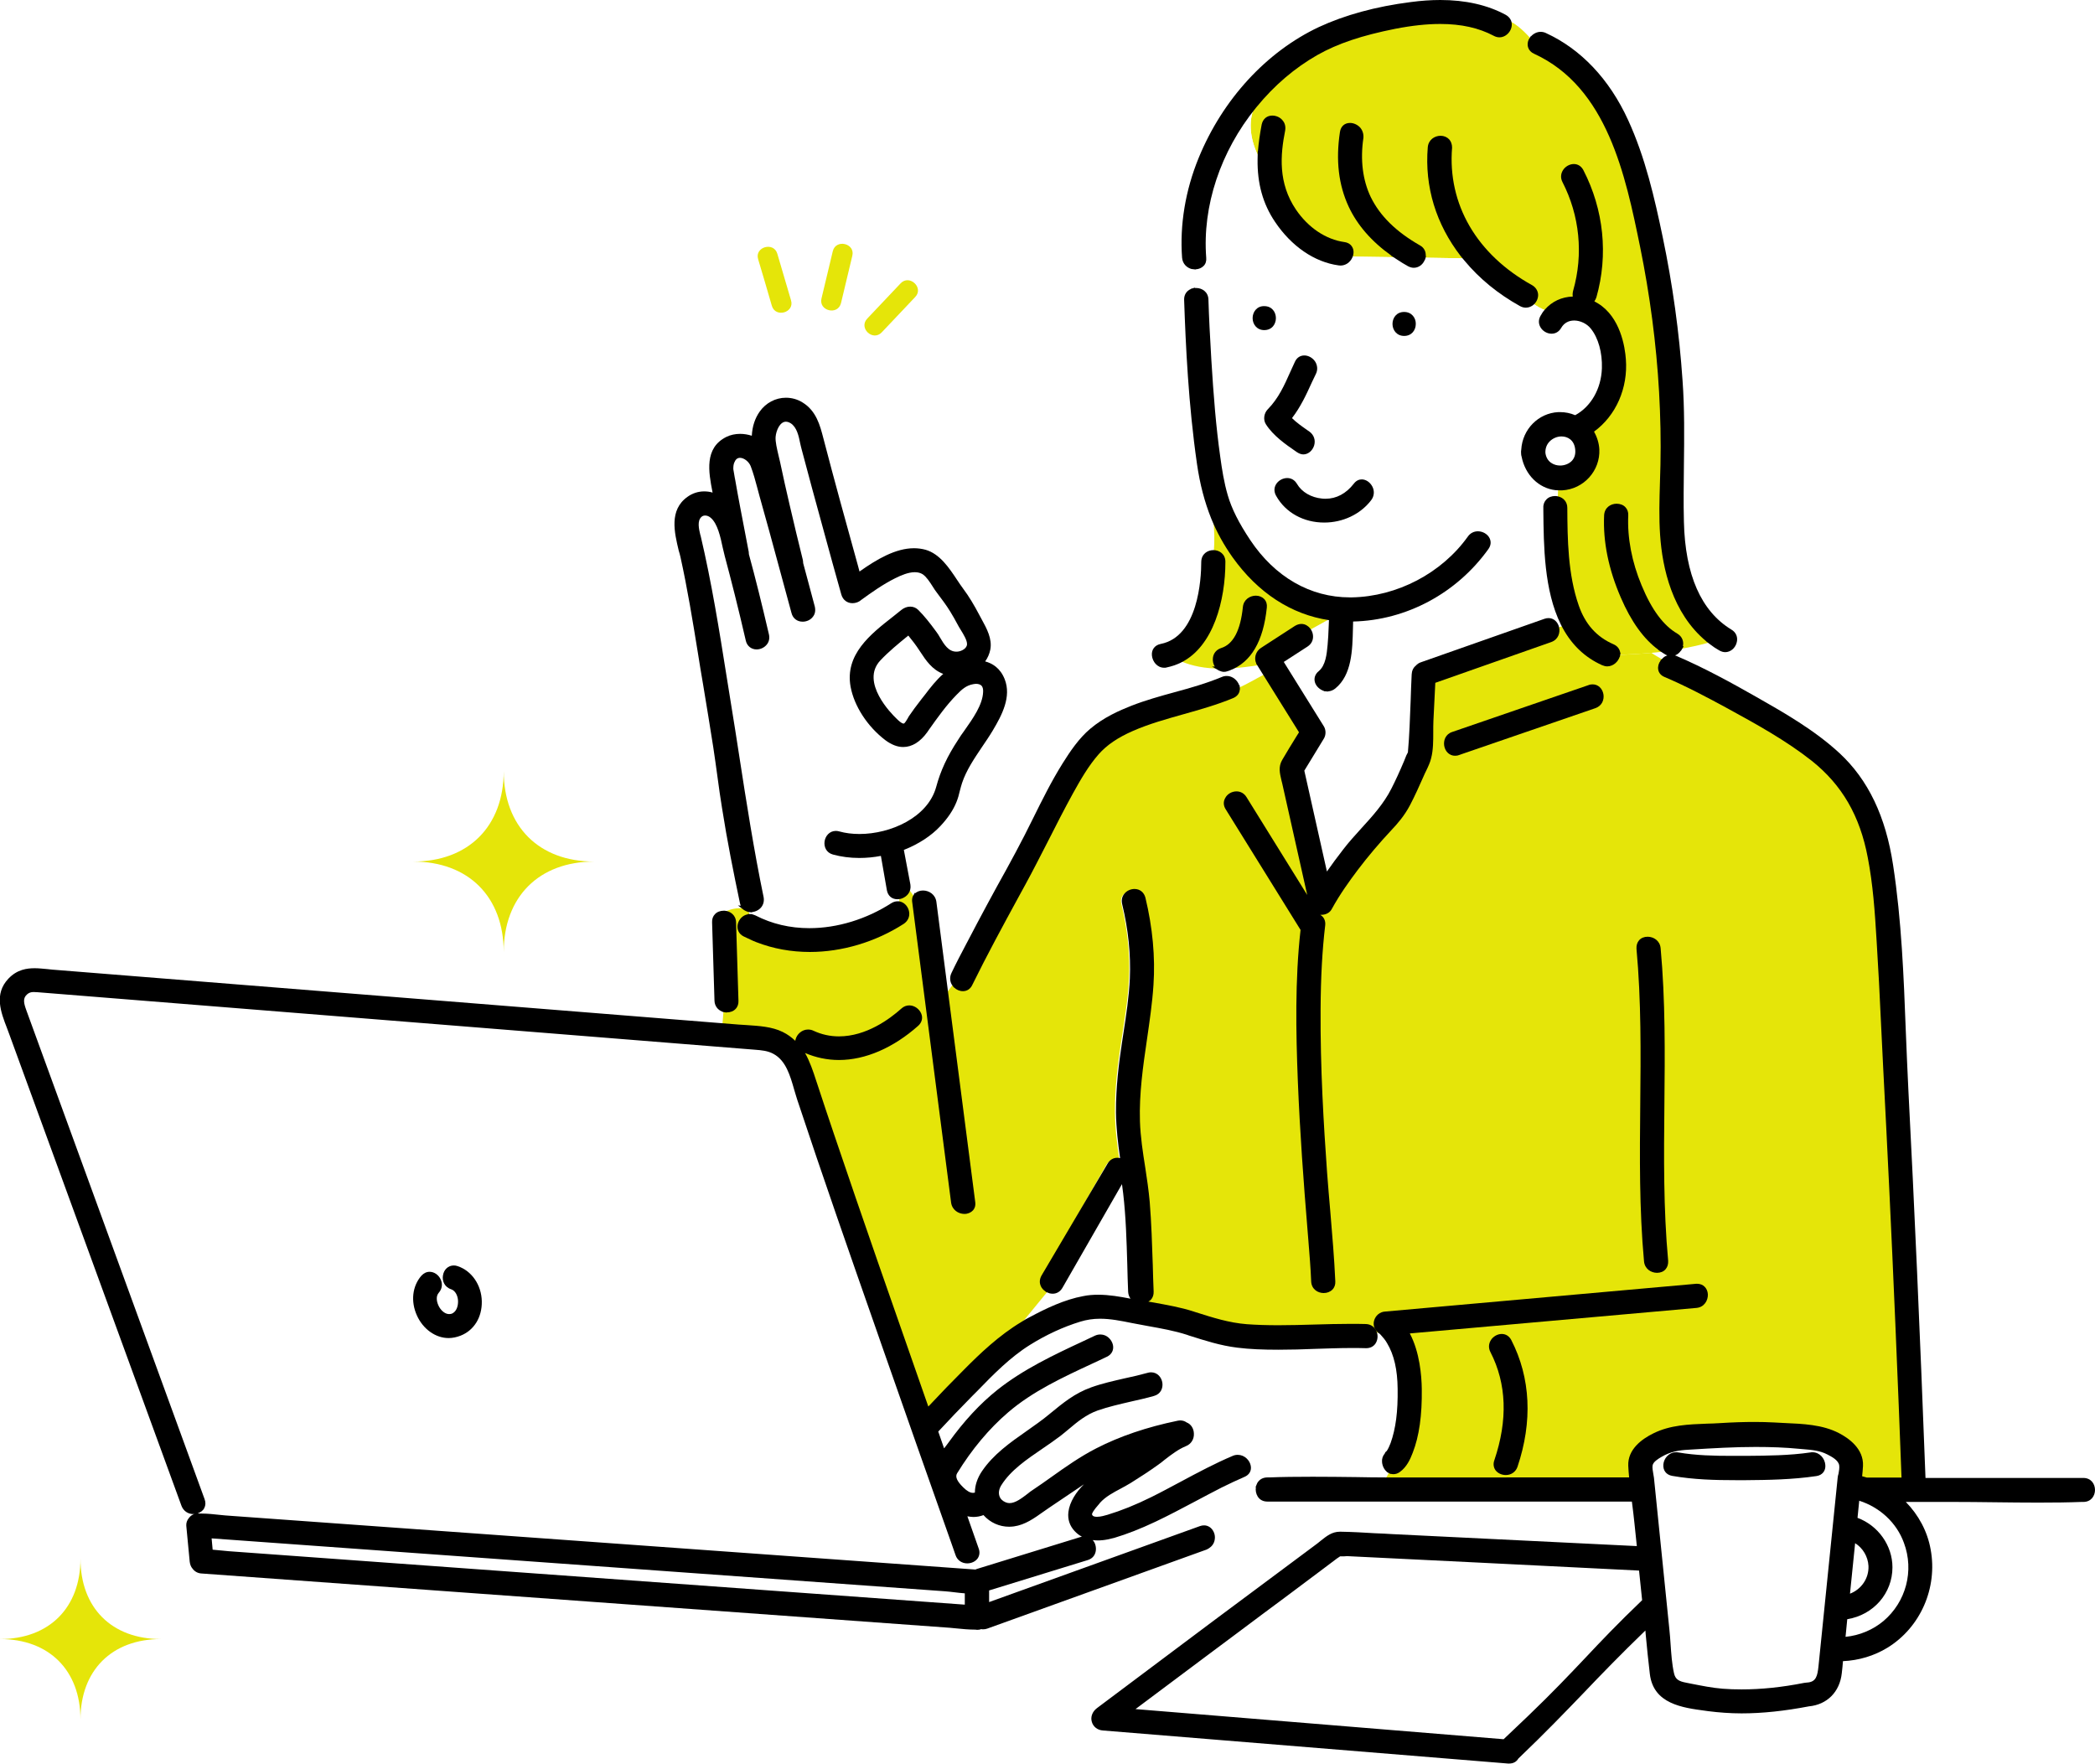 <?xml version="1.0" encoding="utf-8"?>
<!-- Generator: Adobe Illustrator 27.3.1, SVG Export Plug-In . SVG Version: 6.00 Build 0)  -->
<svg version="1.1" id="レイヤー_1" xmlns="http://www.w3.org/2000/svg" xmlns:xlink="http://www.w3.org/1999/xlink" x="0px"
	 y="0px" viewBox="0 0 1223.6 1030.1" style="enable-background:new 0 0 1223.6 1030.1;" xml:space="preserve">
<style type="text/css">
	.st0{fill:none;}
	.st1{fill:#FFFFFF;}
	.st2{fill:#FFDC3F;}
	.st3{fill:#E5E509;}
	.st4{fill:url(#SVGID_1_);}
</style>
<pattern  x="-67.8" y="-131.5" width="12.5" height="12.5" patternUnits="userSpaceOnUse" id="新規パターンスウォッチ_2" viewBox="0 -12.5 12.5 12.5" style="overflow:visible;">
	<g>
		<rect y="-12.5" class="st0" width="12.5" height="12.5"/>
		<rect x="0" y="-12.5" class="st1" width="12.5" height="12.5"/>
		<circle class="st2" cx="6.3" cy="-6.3" r="2.4"/>
	</g>
</pattern>
<g>
	<g>
		<g>
			<g>
				<path class="st1" d="M552.1,928.2c-12.6-0.9-25.1-1.8-37.7-2.7c-37.8-2.7-75.6-5.5-113.5-8.2c-43.7-3.2-87.4-6.3-131.2-9.5
					c-36.3-2.6-72.6-5.2-108.9-7.9c-12.9-0.9-25.7-1.9-38.6-2.8c0.3,3,0.6,6,0.9,9.1c4.4,0.3,8.9,0.8,13.3,1.1
					c12.4,0.9,24.7,1.8,37.1,2.7c37.6,2.7,75.3,5.5,112.9,8.2c43.7,3.2,87.5,6.3,131.2,9.5c36,2.6,72,5.2,108,7.8
					c13,0.9,26.1,1.9,39.1,2.8c0-3,0-5.9,0-8.9C560.5,929.3,556.1,928.5,552.1,928.2z"/>
				<path class="st1" d="M735.1,867.7h-22.2c-12.9,6.4-25.4,13.7-38.5,19.9c-7.8,3.6-15.8,7-24.1,9.4c-2.4,0.7-4.8,1.2-7.3,1.4
					l-5,2.9c1.7,3,1,7.5-3.2,8.8c-19.4,6-38.9,12-58.3,17.9c0,3.1,0,6.3,0,9.4c4.2-1.5,8.4-3,12.5-4.5c37.4-13.5,74.9-27,112.3-40.5
					c3.1-1.1,5.4,0.4,6.5,2.7l43.5-19c-3.7,0-7.3,0-11,0C735.3,876.1,733.6,871.1,735.1,867.7z"/>
				<path class="st1" d="M568.1,398.7c-4.4,0.7-7.2,3.3-10.3,6.5c-6.6,6.7-11.9,14.4-17.3,22c-6,8.4-14,11.1-22.8,4.5
					c-9.4-7.1-17.7-18.7-19.9-30.5c-3.7-20.5,15.3-32.4,29.3-43.7c2.4-2,5.9-2.4,8.3,0c3.8,3.8,7.1,8.1,10.3,12.4
					c3.4,4.7,6.2,12.6,13.3,12.2c3-0.2,7-2.3,6.9-5.8c-0.1-3.4-3.8-8.3-5.3-11.3c-1.5-2.8-3-5.5-4.7-8.2c-2.4-3.8-5.1-7.4-7.8-10.9
					c-2.6-3.4-5-8.9-8.6-11.3c-5.1-3.3-12.5-0.1-17.3,2.3c-7,3.5-13.5,8.1-19.9,12.7c-2.9,2.6-8.4,2.4-9.8-2.5
					c-3.4-12.2-6.7-24.3-10.1-36.5c-4.4-16.1-8.8-32.2-13.1-48.4c-1.4-5.2-2-12.8-6.9-16c-6.2-3.9-10.2,3.5-10.6,8.9
					c-0.3,3.9,1.5,10.1,2.5,15c1.7,8.3,3.6,16.5,5.5,24.7c2.5,10.8,5.1,21.7,7.8,32.5c0.2,0.6,0.2,1.2,0.2,1.8
					c2.3,8.5,4.6,17.1,6.9,25.6c2,7.3-9.3,10.4-11.3,3.1c-2.5-9.4-5-18.7-7.6-28.1c-3.7-13.6-7.4-27.2-11.2-40.7
					c-1.6-5.7-3-11.6-5.1-17.1c-1.8-4.8-9.2-8.9-11.9-2.3c-0.6,1.4-0.6,2.8-0.6,4.2c0,0.1,0,0.2,0.1,0.4c0.3,1.9,0.6,3.8,1,5.7
					c1,5.7,2.1,11.3,3.1,17c1.6,8.5,3.2,17.1,4.9,25.6c0.1,0.5,0.1,0.9,0.1,1.4c4.2,15.6,8,31.2,11.7,46.9
					c1.7,7.3-9.6,10.4-11.3,3.1c-3.9-16.5-7.9-33-12.3-49.4c-1.8-6.6-3.1-18.2-8.5-22.9c-2-1.8-4.9-2.5-7.1-0.6
					c-3.3,2.9-1.7,8.6-0.9,12.2c7.8,32.7,12.5,66,17.9,99.1c6.1,37.5,11.2,74.9,18.9,112.1c1,4.7-3.4,7.7-7,7.3
					c0.2,1.2,0.5,2.4,0.8,3.6c0.8,0,1.6,0.3,2.5,0.7c25.6,13.2,56.9,7.9,80.5-7.3c1.5-1,3-1.1,4.3-0.8c0.1-1.2,0.1-2.5,0.1-3.9
					c-2.8,0.7-5.8-0.4-6.5-4c-1.3-7-2.6-14-3.9-21c-9.8,2-19.9,1.9-28.7-0.6c-7.2-2.1-4.1-13.3,3.1-11.3
					c20.4,5.8,52.1-4.6,58.2-26.8c2.7-10,7-18.5,12.7-27.1c5.2-7.9,14.4-18.5,14.8-28.4C575.5,399.6,572.6,397.9,568.1,398.7z"/>
				<path class="st3" d="M1108.1,773.3c-2.1-49.9-4.4-99.7-7.1-149.5c-1.3-24.5-2.3-49-3.8-73.5c-1-16.5-2.1-33.2-5.3-49.5
					c-4.5-23.5-14.4-42.3-33.3-57.3c-15.1-12-32.5-21.5-49.4-30.8c-12-6.6-24.2-13-36.8-18.4c-4.2-1.8-3.6-6.3-0.9-8.8
					c-2.4-1.4-4.8-2.7-7-4.2c-6.6,0.6-13.1,1-19.7,1.2c-0.5,3.5-4.5,7-8.9,5c-10.7-4.7-17.9-12.5-22.9-22c-1.2,0.4-2.5,0.8-3.7,1.2
					c0.6,2.8-0.4,6-3.8,7.2c-22.8,8-45.6,16.1-68.5,24.1c-0.4,7.6-0.8,15.2-1.1,22.9c-0.3,6.8,0.5,14.9-1.2,21.6
					c-0.9,3.5-2.9,7.1-4.4,10.5c-2.5,5.8-5.1,11.6-8.1,17.2c-2.9,5.5-6.3,9.6-10.6,14.1c-7,7.4-13.6,15.2-19.7,23.3
					c-5.5,7.3-10.8,14.9-15.2,22.9c-1.9,3.5-7,3.6-9.5,0.9c0.8,1.2,1.5,2.5,2.3,3.7c2.1,0.6,3.7,2.4,3.3,5.3
					c-2,16.5-2.6,33.1-2.7,49.7c-0.2,31.7,1.6,63.5,3.8,95.1c1.5,21.2,3.8,42.3,4.7,63.5c0.3,7.5-11.4,7.5-11.7,0
					c-0.4-9.9-1.3-19.8-2.1-29.7c-2.3-29.2-4.5-58.3-5.7-87.6c-1.1-29.4-1.6-59.1,1.6-88.3c-0.3-0.3-0.5-0.6-0.8-1
					c-14.4-23.2-28.8-46.4-43.2-69.6c-4-6.4,6.1-12.3,10.1-5.9c13.1,21.1,26.2,42.2,39.3,63.3c-0.1-0.3-0.2-0.5-0.3-0.8
					c-1.2-5.5-2.5-11-3.7-16.6c-4.1-18.3-8.2-36.6-12.3-54.8c-1-4.6-2.6-8.5-0.1-12.9c3.2-5.7,6.8-11.2,10.2-16.7
					c-7.1-11.4-14.2-22.9-21.3-34.3c-5.4,2.8-10.6,6-16.1,8.3c0.2,1.9-0.7,3.7-3.1,4.7c-19,8-39.7,11-58.7,19.2
					c-7.7,3.3-14.8,7.6-20.4,13.9c-6.1,6.9-10.8,15.2-15.3,23.2c-9.6,17.4-18.1,35.5-27.6,53c-10.6,19.5-21.4,38.9-31.1,58.8
					c-2.2,4.6-7.5,3.4-9.7,0l-4.4,6c5.2,40.5,10.5,81,15.7,121.5c1,7.5-10.7,7.4-11.7,0c-0.9-7.3-1.9-14.5-2.8-21.8
					c-3.7-28.7-7.4-57.5-11.2-86.2l-0.6,0.8l0.6-0.8c-2.9-22.5-5.8-44.9-8.7-67.4c-0.2-1.2,0-2.2,0.5-3.1c-1.2-1.8-2.5-3.7-3.9-5.5
					c-0.2,2.9-2.4,4.9-4.9,5.5c0.1,1.3,0.1,2.7-0.1,3.9c4.1,1.2,6.4,7.8,1.6,10.9c-25.5,16.4-58.4,21.7-86.6,9.9c0,0.1,0,0.2,0,0.2
					c0-0.1,0-0.2,0-0.2c-1.9-0.8-3.8-1.7-5.7-2.6c-5.9-3-2.1-11.1,3.5-10.8c-0.3-1.2-0.5-2.4-0.8-3.6c-0.9-0.1-1.7-0.4-2.5-1
					c-4.1-0.5-8.6,0.3-12,2.5c2.8,0.2,5.5,2.1,5.6,5.6c0.5,15.3,1,30.5,1.4,45.8c0.1,4.3-3.7,6.2-7,5.5c-0.2,2.9-0.5,5.9-0.7,8.8
					c3,0.2,6,0.5,9,0.7c8.3,0.7,17.8,0.5,25.2,4.2c12.2,6,15.5,17.8,19.4,29.7c3.2,9.7,6.4,19.4,9.7,29.1
					c17.4,51.4,35.3,102.6,53.3,153.7c0.9,2.4,1.7,4.8,2.6,7.3c7.2-7.7,14.6-15.3,22.1-22.8c10.4-10.4,20.9-20.3,33.5-27.9
					l15.4-18.8c-3.1-1.1-5.5-4.6-3.3-8.4c12.5-21.8,25-43.5,37.4-65.3c1.8-3.2,5.2-3.4,7.7-2c-1.4-9.4-2.6-18.9-2.7-28.6
					c-0.1-13.6,1.5-27.1,3.5-40.5c1.9-12.5,4.1-25,4.7-37.6c0.7-14.8-1-29.4-4.5-43.9c-1.8-7.3,9.5-10.4,11.3-3.1
					c4,16.6,5.8,33.6,4.7,50.6c-1.8,26.8-8.8,52.7-7.9,79.7c0.5,15.9,4.3,31.3,5.7,47.1c1.5,17.4,1.7,34.9,2.4,52.4
					c0.1,3.7-2.5,5.5-5.4,5.6c0.1,0.3,0.1,0.6,0.2,0.8c9.9,1.9,19.7,3.2,29.5,6.3c10.4,3.3,20.4,6.6,31.4,7.5
					c23.1,1.8,46.4-0.8,69.5-0.1c2.8,0.1,4.5,1.7,5.3,3.8c1.6,0.1,3.1,0.2,4.7,0.1c-0.1-0.1-0.2-0.2-0.3-0.3
					c-0.1-0.1-0.2-0.1-0.3-0.2c-5.2-3.3-2.7-10.4,3-10.9c7.5-0.7,15-1.3,22.5-2c53-4.7,105.9-9.4,158.9-14.2c7.5-0.7,7.4,11,0,11.7
					c-7.5,0.7-15,1.3-22.5,2c-48.9,4.4-97.8,8.7-146.7,13.1c5.9,9.9,7.6,23.2,7.8,33.4c0.2,12.1-0.8,25.5-5.2,36.9
					c-1.6,4-3.5,8.1-7.1,10.7c-1.9,1.3-3.7,1.3-5.2,0.5c-0.8,1.8-1.7,3.5-2.6,5.1c2.7,0,5.4,0,8.1,0c52.2,0,104.3,0,156.5,0
					c46,0,92.1,0,138.1,0C1110.6,834,1109.4,803.6,1108.1,773.3z M535.4,598.2c-18.4,16.5-43.1,26.1-66.7,14.9
					c-6.8-3.2-0.9-13.3,5.9-10.1c18.5,8.8,38.5-0.5,52.5-13.1C532.7,584.9,541,593.2,535.4,598.2z M931.4,412.4
					c-26.6,9.1-53.1,18.3-79.7,27.4c-7.1,2.5-10.2-8.8-3.1-11.3c26.6-9.1,53.1-18.3,79.7-27.4C935.4,398.7,938.5,410,931.4,412.4z
					 M961.4,736.6c-5.6-60.7,1.2-122-4.4-182.6c-0.7-7.5,11-7.4,11.7,0c5.6,60.7-1.2,122,4.4,182.6
					C973.8,744.1,962.1,744,961.4,736.6z M885.1,856.3c-2.4,7.1-13.7,4-11.3-3.1c7.2-21.3,8.1-43.6-2.4-64.1
					c-3.4-6.7,6.7-12.6,10.1-5.9C893.5,806.4,893.4,832,885.1,856.3z"/>
				<path class="st1" d="M811,848.6c-2.2,1.6,0.2-0.7-0.3,0c1.1-1.7,1.9-3.5,2.6-5.3c3.6-10.1,4.3-21.5,4.2-32.1
					c-0.1-9.3-1.5-19-6.3-27.1c-1.2-2-2.3-3.4-3.9-5.1c-0.1-0.1-0.2-0.2-0.4-0.4c-1.6,0-3.1,0-4.7-0.1c1.3,3.5-0.5,8.1-5.3,7.9
					c-24.9-0.8-50.1,2.5-74.9-0.4c-10.1-1.2-19.5-4.3-29.2-7.4c-10.7-3.4-21.4-4.7-32.4-6.9c-10.4-2.1-20.2-4-30.5-0.8
					c-10.3,3.3-20.4,8-29.6,13.7c-12.9,8-23.5,19.4-34.1,30.2c-6.8,7-13.6,14.1-20.3,21.2c1.5,4.2,2.9,8.4,4.4,12.6
					c1.4-1.9,2.8-3.6,3.9-5.3c8.1-11.4,17.5-21.9,28.4-30.6c16.9-13.5,37.3-22.3,56.7-31.5c6.8-3.2,12.7,6.9,5.9,10.1
					c-19.8,9.4-41.2,18.2-58,32.6c-11.9,10.2-21.9,22.6-30,35.9c-1.9,3.2,0.9,6.8,3.8,9.7c2.8,2.7,5.9,4.7,8.9,2.8
					c-0.2-4.3,1.3-8.6,3.9-12.5c9.5-14.2,26.2-22.3,39-32.9c7.8-6.5,14.4-12.1,24.2-15.6c10.7-3.8,22.1-5.4,33-8.5
					c7.3-2.1,10.3,9.2,3.1,11.3c-10.9,3.1-22.3,4.7-33,8.5c-9,3.2-14.8,9.3-22.1,15c-11.3,8.8-27,16.6-34.8,29.1
					c-2.6,4.2-2.1,9.4,3.1,11.6c6,2.6,12.4-4.2,17.1-7.3c12.2-8.1,24-17.5,37-24.2c14.7-7.5,31-12.6,47.1-16c1.8-0.4,3.4,0,4.6,0.9
					c4.3,1.3,5.2,9.3-0.3,11.6c-6,2.5-11.3,7.3-16.6,11.1c-5.2,3.7-10.5,7.3-15.9,10.6c-6.1,3.7-13.3,6.5-18.1,11.8
					c-1.1,1.2-5.3,5.7-4.9,7.6c0.9,4.1,8.3,1.9,10.7,1.2c8.8-2.6,17.3-6.2,25.6-10.3c15.9-7.9,31.1-17.1,47.6-24
					c6.9-2.9,12.8,7.2,5.9,10.1c-4.5,1.9-9,4-13.4,6.2h22.2c0.8-1.9,2.5-3.3,5.2-3.3c0.3,0,0.7,0,1,0c22.5-0.9,45.2-0.2,67.8,0
					c1-1.6,1.9-3.3,2.6-5.1C808.3,857.4,806.8,851.6,811,848.6z"/>
				<path class="st3" d="M720.9,324.8c-5.2-7.3-9.2-14.7-12.4-22.4c0.8,6.8,1,13.5,0.4,20.2c2.9,0.1,5.7,1.9,5.7,5.6
					c-0.1,20-5.8,48.2-25.4,57.8c7.3,3.2,15.1,4.4,23,4.5c-3.7-2.2-4.2-9.2,1.3-10.9c9.8-3.1,12.6-16,13.5-24.9
					c0.7-7.4,12.4-7.5,11.7,0c-1.4,14.2-6.3,30.2-20.7,35.7c6-0.3,11.9-1.1,17.7-2c-0.2-0.3-0.4-0.6-0.6-0.9c-1.7-2.8-0.5-6.3,2.1-8
					c6.6-4.3,13.3-8.6,19.9-12.9c2.1-1.4,4.1-1.2,5.7-0.1c3.7-1.9,7.5-3.5,11.3-5c-3.8,1.4-7.6,3.1-11.3,5c0.7,0.4,1.3,1,1.7,1.7
					l12.6-7C753.9,358,734.7,344.2,720.9,324.8z"/>
				
					<pattern  id="SVGID_1_" xlink:href="#譁ｰ隕上ヱ繧ｿ繝ｼ繝ｳ繧ｹ繧ｦ繧ｩ繝メ_2" patternTransform="matrix(1.454 -1.411 1.454 1.411 11710.213 -5984.438)">
				</pattern>
				<path class="st4" d="M764.6,368.2c1.7,2.5,1.8,6.4-1.5,8.5c-4.9,3.2-9.9,6.4-14.8,9.6c0.4-0.1,0.9-0.1,1.3-0.2
					c-0.4,0.1-0.9,0.1-1.3,0.2c0,0,0,0,0,0c7.1,11.4,14.2,22.9,21.3,34.3c1.8-6,3.8-12,5.2-18c-4.6-0.4-8.3-6-3.9-9.7
					c4.5-3.7,5.2-10.7,5.7-16.2c0.5-5.2,0.6-10.4,0.9-15.6c-0.1,0-0.1,0-0.2,0L764.6,368.2z"/>
				<path class="st3" d="M873,19.8c-17.6-9.4-39.2-7.9-58.2-4.2c-15.9,3.1-31.9,7.4-46,15.5c-13.7,7.8-25.7,18.3-35.7,30.5
					c-4.8,9.9-2.5,21.5,2.6,31.2c0.1-6.5,1-13.2,2.3-19.9c1.5-7.4,12.7-4.2,11.3,3.1c-3.3,16.8-3.4,32.4,6.5,47
					c6.8,10,17,17.9,29.2,19.5c4.2,0.6,5,4.4,3.6,7.4l27.6,0.4c-11.5-7.6-21.6-17.5-27.5-30.3c-6.3-13.6-7.2-28.2-5-42.9
					c1.1-7.4,12.4-4.3,11.3,3.1c-1.8,11.9-0.9,24.3,4.4,35.2c6.2,12.7,17.1,21.8,29.2,28.7c2.7,1.5,3.3,4.1,2.6,6.4l24.5,0.4
					c-14.6-17.8-22.7-40.2-20.7-64.9c0.6-7.5,12.3-7.5,11.7,0c-2.9,35.6,17,64.7,47.4,81.5c4,2.2,3.4,6.8,0.8,9.3
					c2.5,2,5.3,3.6,8.3,4.6c4.4-5.1,10.7-7.4,17.1-7.2c-0.7-1.1-0.9-2.6-0.4-4.2c6.1-21.5,3.9-44.4-6.3-64.3
					c-3.4-6.7,6.7-12.6,10.1-5.9c11.7,22.7,14.4,48.7,7.5,73.3c-0.4,1.4-1.2,2.4-2.1,3.1c1.2,0.5,2.4,1.1,3.6,1.8
					c10.5,6.4,14.9,20,15.8,31.7c1.3,16.9-6.1,33.1-19,41.9c2.1,3.1,3.4,6.7,3.6,10.7c0.6,11.8-8.8,22.1-20.5,22.8
					c-0.9,0-1.7,0-2.6,0c0,2-0.1,4-0.2,6c2.4,0.5,4.5,2.3,4.5,5.5c0.2,19.1,0.4,39.3,6.8,57.5c3.8,10.7,10.5,18.7,20.9,23.3
					c2.5,1.1,3.3,3.1,3,5.1c6.5-0.2,13.1-0.6,19.7-1.2c-3.6-2.4-6.8-5.2-9-9.2c2.2,4,5.4,6.8,9,9.2c2.4-0.2,4.8-0.5,7.2-0.8
					c-11.4-7.2-19-19.8-24.2-31.9c-6.4-14.9-10.3-31.1-9.6-47.4c0.3-7.5,12-7.5,11.7,0c-0.6,14.2,2.5,28.4,7.9,41.4
					c4.5,10.7,11,22.7,21.4,28.7c3.2,1.9,3.4,5.3,2,7.8c6.1-1.1,12.2-2.4,18.1-4.1c-19.1-14.7-26.8-39.1-28.3-62.7
					c-0.9-13.6-0.1-27.2,0.1-40.9c0.2-14.2-0.1-28.4-0.9-42.6c-1.6-28.6-5.3-57-11.1-85.1c-8.6-42.2-19.3-93.7-62.6-113.5
					c-3.4-1.6-3.6-4.9-2.1-7.4c-3.8-4.1-7.8-8.2-12.8-10.6C883.3,16.6,878.4,22.7,873,19.8z"/>
				<path class="st1" d="M930,191.1c-4.8-5.9-14.9-7.6-19.1-0.3c-3.7,6.5-13.8,0.6-10.1-5.9c0.7-1.2,1.5-2.4,2.4-3.4
					c-2.9-0.9-5.7-2.6-8.3-4.6c-1.7,1.6-4.1,2.2-6.7,0.8c-12.6-7-23.7-16.1-32.5-26.8l-24.5-0.4c-1,3.3-4.6,6-8.5,3.7
					c-2.2-1.3-4.3-2.6-6.5-4l-27.6-0.4c-1.1,2.4-3.5,4.3-6.7,3.8c-15.2-2-27.9-12.6-36.2-24.9c-7.7-11.4-10.2-23.5-10-36.1
					c-5.2-9.7-7.4-21.4-2.6-31.2c-0.2,0.2-0.3,0.4-0.5,0.6c-20,24.6-31.7,56.5-29.3,88.4c0.3,4.1-3,5.9-6.1,5.6
					c-0.4,4.5-0.7,9.1-0.6,13.6c3.4-1,7.7,0.8,7.8,5.4c0.4,11.8,1,23.5,1.7,35.3c1.2,18.9,2.6,37.9,5.2,56.7
					c1.1,7.6,2.3,15.3,4.4,22.7c2.7,9.4,7.8,18.4,13.2,26.5c14,20.9,34.8,34.5,60.4,34c26.8-0.5,53.1-14.2,68.7-36
					c4.3-6.1,14.5-0.2,10.1,5.9c-18.1,25.4-47.9,41.4-79.2,41.8c-0.5,13.2,0.6,30.7-10,39.3c-1.4,1.1-2.9,1.5-4.4,1.4
					c-1.5,6-3.4,12-5.2,18c0.9,1.4,1.8,2.8,2.6,4.3c1.1,1.7,1.1,4.2,0,5.9c-3.9,6.4-7.8,12.8-11.7,19.1c4.6,20.7,9.3,41.4,13.9,62.1
					c3.5-5.2,7.3-10.3,11.2-15.2c9.3-12,21.3-21.9,28.1-35.5c2.7-5.4,5.2-10.9,7.5-16.4c0.6-1.5,1.1-3.4,2-4.7
					c0.1-0.2,0.2-0.3,0.3-0.4c1.4-15.2,1.5-30.6,2.3-45.9c0.1-1.9,0.9-3.3,2-4.2c0.6-0.8,1.5-1.4,2.6-1.8
					c24.1-8.5,48.1-16.9,72.2-25.4c3.7-1.3,6.3,1.1,6.9,4.1c1.2-0.3,2.5-0.7,3.7-1.2c-10.5-20.2-10.5-47.9-10.7-68.9
					c0-4.4,3.9-6.2,7.2-5.5c0.1-2,0.2-4,0.2-6c-10.4-0.6-18-8.7-19.9-18.7c-0.2-0.5-0.3-1.1-0.3-1.8c-0.1-0.7-0.1-1.3,0.1-1.8
					c0.7-11,9.1-20.3,20.5-20.9c3.5-0.2,6.9,0.5,9.9,1.9c10.1-5.2,16.3-16.3,16.7-28.6C937.1,207.1,935.3,197.5,930,191.1z
					 M738.5,179.9c7.5,0,7.5,11.7,0,11.7C730.9,191.6,730.9,179.9,738.5,179.9z M740.4,247.1c-1.4-2.2-0.8-5.3,0.9-7.1
					c7.9-8,11.4-18.1,16.1-28.1c3.2-6.8,13.3-0.9,10.1,5.9c-4.4,9.4-8.1,18.5-14.5,26.5c3.2,3.4,7.6,6.2,11.2,8.8
					c6.1,4.3,0.3,14.4-5.9,10.1C751.9,258.7,744.7,253.8,740.4,247.1z M799.9,291.6c-13.3,17.1-42.3,17-53.7-2.4
					c-3.8-6.5,6.3-12.4,10.1-5.9c3.2,5.5,9.4,8.6,15.7,9.2c8.1,0.8,14.7-2.9,19.6-9.2C796.3,277.3,804.5,285.7,799.9,291.6z
					 M820.1,195.1c-7.5,0-7.5-11.7,0-11.7C827.7,183.4,827.7,195.1,820.1,195.1z"/>
				<path class="st1" d="M115.8,885c0.3,0,0.5,0.1,0.8,0.1c5.8-0.1,11.9,0.9,17.7,1.3c12.6,0.9,25.1,1.8,37.7,2.7
					c37.8,2.7,75.6,5.5,113.5,8.2c43.7,3.2,87.4,6.3,131.2,9.5c36.3,2.6,72.6,5.2,108.9,7.9c14.8,1.1,29.6,2.1,44.4,3.2
					c0.3-0.1,0.5-0.2,0.8-0.3c20.3-6.2,40.6-12.5,60.9-18.7c2.9-0.9,5.2,0.4,6.3,2.5l5-2.9c-5.4,0.4-10.7-0.7-14.7-5
					c-9.1-9.7,1.9-24,10.5-29.8c5.9-3.9,12-7.5,18-11.1c-8.2,3.4-16,7.6-23.3,12.6c-7,4.8-14.1,9.5-21.2,14.2
					c-6.4,4.3-12.6,9.9-20.5,11c-6.8,1-13.1-1.9-17.3-6.9c-3.7,1.8-7.8,1.7-11.6,0.5c2.5,7,4.9,13.9,7.4,20.9
					c2.5,7.1-8.8,10.2-11.3,3.1c-0.7-2.1-1.5-4.2-2.2-6.3c-13.7-38.7-27.3-77.4-40.9-116.2c-16.7-47.8-33.5-95.5-49.4-143.5
					c-3.1-9.4-5-22.2-14.4-27.3c-3.7-2-7.7-2.2-11.9-2.6c-8.6-0.7-17.1-1.4-25.7-2.1c-37.1-3-74.2-5.9-111.3-8.9
					c-47-3.8-93.9-7.5-140.9-11.3c-37.5-3-75-6-112.4-9c-9.1-0.7-18.2-1.5-27.3-2.2c-2.7-0.2-5.1-0.7-7.5,1.2
					c-3.9,3.2-2.2,7.4-0.8,11.2c10.7,29.4,21.5,58.8,32.2,88.3c15.8,43.4,31.6,86.7,47.5,130.1c8.1,22.2,16.2,44.5,24.4,66.7
					c1.3,3.6-1,6.2-3.9,6.9c0.2,0.7,0.5,1.4,0.7,2.2C115.4,885,115.6,885,115.8,885z M247,746c5-5.7,13.2,2.6,8.3,8.3
					c-4.6,5.3,2.7,17.4,9.6,13.8c5.5-2.9,4.9-14.2-1.1-16.2c-7.1-2.4-4.1-13.7,3.1-11.3c16.4,5.4,18.4,32,1.7,38.5
					C249.8,786.6,234.6,760.2,247,746z"/>
				<path class="st1" d="M901.4,264.6c1.5,12.7,21.3,10.6,19.9-2.2C919.8,249.4,901.1,252,901.4,264.6z"/>
			</g>
			<g>
				<path class="st1" d="M803.6,908.6c-5.3-0.3-10.6-0.5-15.8-0.8c-0.9,0-3.6,0.2-5.4,0.1c-0.7,0.5-1.5,1-2.1,1.4
					c-3.8,2.8-7.6,5.7-11.3,8.5c-28.7,21.5-36.4,27.1-65.1,48.6c-14.6,10.9-29.2,21.8-43.8,32.8c4.5,0.4,9,0.7,13.4,1.1
					c42.5,3.5,85,6.9,127.4,10.4c25.9,2.1,51.9,4.2,77.8,6.4c4.9-4.6,9.7-9.2,14.6-13.9c29.4-28,37.8-40.1,67.1-68
					c-0.6-6.3-1.3-12.6-1.9-18.9c-15.5-0.8-31.1-1.5-46.6-2.3C875.7,912.1,839.6,910.3,803.6,908.6z"/>
				<path class="st1" d="M1104.2,915.4c0,15.4-11.7,27.3-26.3,29.3c-0.4,4.2-0.9,8.4-1.3,12.6c8.7-0.6,17.3-3.8,24.2-9.6
					c13.5-11.4,18.6-30.3,12.5-47c-4.7-12.9-15.5-22.2-28.3-25.8c-0.4,4.1-0.8,8.2-1.3,12.3C1095.5,891.2,1104.2,902.5,1104.2,915.4
					z"/>
				<path class="st1" d="M1065,956.4c1.8-17.8,3.6-35.7,5.5-53.5c1.3-13.2,2.7-26.4,4-39.6c0.2-2.3,1.1-5.2,0.8-7.5
					c-0.4-3.5-4.6-5.8-7.5-7.3c-5.4-2.8-10.9-2.9-16.8-3.4c-21.8-1.9-42.9-0.9-64.7,0.5c-6.1,0.4-11.2,1.2-16.6,4.4
					c-2.3,1.3-5.3,3.1-5.8,5.8c-0.4,2.2,0.5,5.4,0.8,7.5c3,29.5,6,59,9,88.5c0.9,8.4,0.8,17.5,2.6,25.8c1,4.5,4,5.7,8.2,6.5
					c7.1,1.4,14.1,3,21.4,3.5c16.1,1.2,32.2-0.3,48-3.4c0.2,0,0.5-0.1,0.7-0.1c0.3-0.1,0.6-0.1,0.8-0.1c6.6-0.4,7.3-5.6,7.8-10.6
					C1063.8,967.7,1064.4,962,1065,956.4z M976.8,860.8c-7.4-1.3-4.3-12.6,3.1-11.3c13,2.2,26.6,2.1,39.7,2
					c12.6-0.1,25.5-0.2,37.9-2c7.4-1.1,10.5,10.2,3.1,11.3c-13.5,2-27.4,2.3-41.1,2.4C1005.4,863.3,990.9,863.2,976.8,860.8z"/>
			</g>
		</g>
		<g>
			<path d="M397.4,325.2c4.1,18.5,7.2,37.6,10.2,56.1c1,6.3,2,12.5,3.1,18.8c2,12.1,4,24.2,5.9,36.4c0.9,5.9,1.7,11.8,2.5,17.6
				c0.8,5.8,1.6,11.9,2.6,17.8c3,19.2,6.8,38.1,10.5,55.7c0.1,0.5,0.3,0.9,0.4,1.4l-1.6-0.2l3.5,2.7c0,0,0,0,0,0l0.3,0.2l0.1,0
				c0.5,0.4,1.1,0.6,1.8,0.8l0,0.1l0.9,0.1l1.6,0.2l0-0.2c2.1-0.2,4.1-1.2,5.4-2.8c1.3-1.6,1.8-3.7,1.4-5.9
				c-5.7-27.5-10.1-55.7-14.3-82.9c-1.5-9.7-3-19.4-4.6-29.1c-0.9-5.6-1.8-11.2-2.7-16.8c-4.3-27.1-8.8-55.2-15.2-82.3l-0.2-0.6
				c-0.8-3.4-1.9-8.1,0.7-10.4c0.6-0.6,1.4-0.8,2.2-0.8c1.1,0,2.3,0.5,3.3,1.4c3.9,3.4,5.6,11.1,6.9,17.3c0.4,1.8,0.8,3.5,1.2,5
				c3.8,14.2,7.8,29.9,12.3,49.4c0.7,3.1,3.2,5.1,6.3,5.1c2.3,0,4.6-1.1,6-2.9c1.3-1.6,1.7-3.7,1.2-5.9c-4.2-18-7.9-32.9-11.7-46.8
				c0-0.5-0.1-1-0.1-1.4c-1.6-8.5-3.3-17-4.9-25.6c-1.1-5.7-2.1-11.3-3.1-17l-0.1-0.4c-0.3-1.7-0.6-3.5-0.9-5.3l0-0.1
				c0-1.5,0.1-2.7,0.6-3.8c0.7-1.8,1.8-2.7,3.3-2.7c2.4,0,5.3,2.3,6.3,5c1.5,4,2.7,8.3,3.8,12.5c0.4,1.5,0.8,3,1.2,4.5
				c3.9,13.8,7.8,28.1,11.2,40.7c2.5,9.3,5.1,18.7,7.6,28c0.8,3.1,3.3,5,6.5,5c2.4,0,4.7-1.1,6-2.9c1.3-1.6,1.6-3.7,1.1-5.9
				c-2.3-8.5-4.5-17-6.8-25.4c0-0.6-0.1-1.3-0.2-1.9c-2.6-10.4-5.2-21.3-7.8-32.5c-1.7-7.4-3.7-16-5.5-24.7
				c-0.3-1.2-0.6-2.5-0.9-3.8c-0.9-3.9-1.9-8-1.7-10.8c0.3-3.7,2.5-8.9,6-8.9c0.9,0,1.8,0.3,2.8,0.9c3.6,2.3,4.7,7.4,5.6,11.9
				c0.3,1.2,0.5,2.3,0.8,3.3c4,15.1,8.1,30.3,12.2,45.1l0.9,3.3c3.3,12.2,6.7,24.4,10.1,36.5c0.9,3.1,3.4,5,6.5,5
				c1.9,0,3.8-0.7,5.1-1.9c6.2-4.5,12.7-9.1,19.7-12.6c3.6-1.8,7.8-3.6,11.6-3.6c1.8,0,3.3,0.4,4.6,1.2c2.2,1.5,4,4.3,5.8,7.1
				c0.9,1.4,1.7,2.7,2.6,3.8c2.6,3.5,5.4,7.1,7.7,10.9c1.5,2.4,3,5.1,4.6,8.1c0.4,0.8,1,1.7,1.6,2.7c1.6,2.6,3.6,5.9,3.6,8.1
				c0.1,2.6-3.3,4.4-5.8,4.5c-0.2,0-0.3,0-0.5,0c-4.5,0-7.1-4.2-9.5-8.3c-0.7-1.2-1.4-2.4-2.2-3.4c-3.8-5.2-7-9.2-10.4-12.6
				c-1.3-1.3-2.9-2-4.8-2c-1.8,0-3.6,0.7-5.1,1.9c-1.6,1.3-3.3,2.6-5,4c-13.2,10.3-28.1,22.1-24.7,40.9c2.1,11.3,9.8,23.2,20.3,31.2
				c3.5,2.6,7,4,10.4,4c5.2,0,10-3,14.1-8.7l1.1-1.6c4.9-6.9,10-14.1,16.1-20.3c3-3.1,5.6-5.4,9.6-6.1c0.6-0.1,1.2-0.2,1.7-0.2
				c1.4,0,2.4,0.4,3.1,1c0.8,0.8,1.1,2.1,1,3.8c-0.3,7.5-6,15.5-11,22.6c-1.3,1.8-2.6,3.6-3.6,5.3c-6.4,9.7-10.3,18.2-12.8,27.5
				c-4.9,17.9-26.7,27.5-44.8,27.5c-4.3,0-8.2-0.5-11.8-1.5c-0.7-0.2-1.4-0.3-2-0.3c-3.8,0-6.2,3.1-6.6,6.2c-0.4,3,0.9,6.5,4.9,7.6
				c4.8,1.3,9.9,2,15.4,2c4.2,0,8.4-0.4,12.6-1.2L518,520c0.6,3.2,2.9,5.2,6.1,5.2c0.6,0,1.2-0.1,1.9-0.2c2.7-0.7,5.6-3,5.8-6.6
				c0-0.6,0-1.3-0.1-1.9l-3.8-20.1c8.6-3.4,16-8.2,21.4-14c4.3-4.6,7.4-9.2,9.3-13.9c0.9-2.2,1.5-4.4,2-6.6c0.4-1.5,0.8-3.1,1.3-4.6
				c2.5-7.5,7.2-14.4,11.7-21.1c2.1-3.1,4.3-6.3,6.2-9.5c5.5-9.2,11-19.8,7-30c-2.6-6.6-7.3-9.3-11.4-10.4c1.5-2.1,2.5-4.4,3-6.9
				c1.2-6.3-2.1-12.3-5-17.6c-0.5-0.9-1-1.8-1.4-2.6c-3.1-5.9-6.1-10.9-9.4-15.3c-1.2-1.6-2.4-3.4-3.6-5.2
				c-4.7-7.1-10.1-15.2-18.4-17.6c-2.2-0.6-4.5-0.9-6.8-0.9c-10.7,0-21.6,6.4-31.8,13.6l-0.9-3.4c-6.8-24.5-13.8-49.8-20.3-74.8
				c-1.8-6.9-4-15.6-12-20.5c-3-1.9-6.4-2.8-9.8-2.8c-6,0-11.7,3-15.3,8.1c-2.8,4-4.3,8.6-4.6,14.1c-2.2-0.7-4.5-1.1-6.8-1.1
				c-2.9,0-5.7,0.6-8.1,1.8c-13,6.5-10.3,20.6-8.1,32l0.1,0.5c-1.6-0.5-3.3-0.7-4.9-0.7c-3.5,0-6.9,1.1-9.8,3.2
				c-10.8,7.7-7.6,20.8-5.1,31.3C396.8,322.7,397.1,324,397.4,325.2z M540.2,405.8c-0.6,0.8-1.3,1.6-1.9,2.4
				c-3.1,4-5.5,7.2-7.5,10.2c-0.2,0.3-0.4,0.7-0.6,1.1c-0.5,0.9-1.7,2.9-2.3,3.1c-0.1,0-0.2,0-0.2,0c-1.1,0-3-1.8-4.1-2.9l-0.4-0.4
				c-2.2-2.1-21-20.9-9-33.6c4.8-5.1,10.3-9.6,16.3-14.5c2.2,2.7,4.4,5.5,6.4,8.6l0.4,0.6c3.6,5.5,7.1,10.7,13.6,13.2
				C546.8,397.2,543.3,401.7,540.2,405.8z"/>
			<path d="M532.8,527l9.1,70.3l0,0l13.6,105.1c0.6,4.3,4.3,6.6,7.8,6.6c0,0,0,0,0,0c2,0,3.8-0.8,5-2.1c0.8-0.9,1.6-2.4,1.3-4.8
				l-16.1-124.4l0,0l-6.6-51c-0.6-4.3-4.3-6.6-7.8-6.6c-1.8,0-3.4,0.6-4.6,1.6l-0.2-0.3l-1.3,2.4l0,0
				C532.7,524.8,532.6,525.9,532.8,527z"/>
			<path d="M424.3,591.4l0-0.1c0.1,0,0.2,0,0.2,0c2,0,3.9-0.7,5.1-2c1.2-1.2,1.8-2.9,1.7-4.8l-1.4-45.8c-0.1-4.4-3.6-6.6-6.7-6.8
				c-0.2,0-0.4,0-0.5,0c-2,0-3.9,0.7-5.1,2c-1.2,1.2-1.8,2.9-1.7,4.8l1.4,45.8c0.1,3,1.9,5.4,4.7,6.4l0,0.1L424.3,591.4z"/>
			<path d="M473,556c18.8,0,38.3-5.8,54.8-16.4c2.4-1.6,3.6-4.1,3.2-6.9c-0.4-2.9-2.5-5.4-5.1-6.1c-0.5-0.2-1.1-0.2-1.7-0.2
				c-1.2,0-2.5,0.4-3.6,1.1c-14.6,9.4-31.6,14.6-47.9,14.6c0,0,0,0,0,0c-11.3,0-21.9-2.5-31.4-7.4c-0.7-0.3-1.3-0.5-2-0.7l0-0.1
				l-0.8,0c0,0,0,0-0.1,0l-1.6-0.1l0,0.2c-3.1,0.5-5.3,3.1-5.9,5.7c-0.7,3,0.6,5.8,3.4,7.2c1.6,0.8,3.4,1.6,5.1,2.4l0,0l0.7,0.3
				l1.7,0.7l0,0C451.6,554.1,462.1,556,473,556C473,556,473,556,473,556z"/>
			<path d="M969.9,553.8c-0.4-4.4-4.1-6.7-7.6-6.7c-2,0-3.8,0.7-5,2.1c-1.1,1.3-1.6,2.9-1.5,4.9c2.8,30.3,2.5,61.2,2.2,91.2
				c-0.3,30-0.6,61,2.2,91.4c0.4,4.4,4.1,6.7,7.6,6.7h0c2,0,3.8-0.7,5-2.1c1.1-1.3,1.6-2.9,1.5-4.9c-2.8-30.3-2.5-61.2-2.2-91.2
				C972.4,615.3,972.7,584.2,969.9,553.8z"/>
			<path d="M802.5,771.5c-0.7,2.9,0.5,5.8,3.3,7.5c0,0,0.7,0.7,0.7,0.7c1.4,1.6,2.6,2.9,3.7,4.9c4,6.7,6,15.4,6.1,26.5
				c0.2,13.3-1.1,23.3-4.1,31.7c-0.7,1.8-1.4,3.4-2.3,4.7c-0.5,0.3-1,0.9-1.1,1.4c-1.2,1.4-1.8,3.2-1.6,5.1c0.2,2.3,1.3,4.4,2.9,5.7
				l0,0.1l2.1,1.1l0.1-0.1c0.5,0.1,1,0.2,1.5,0.2c1.3,0,2.6-0.4,3.8-1.3c3.9-2.8,6-7.2,7.5-11.2c3.8-9.7,5.5-21.9,5.3-37.3
				c-0.1-7.6-1.2-21.5-7-32.4l167.4-14.9c4.6-0.4,6.8-4.4,6.7-7.9c-0.2-3.6-2.7-6.2-6.2-6.2c-0.2,0-0.5,0-0.7,0l-181.4,16.2
				C805.9,766.1,803.3,768.4,802.5,771.5z"/>
			<path d="M1216.8,863.2h-92.2c-3.3-87.1-6.5-159.1-10-226.6c-0.6-11.4-1-23-1.5-34.3c-1.2-31.9-2.5-64.9-7.4-96.9
				c-4.3-28.6-14.6-50-31.3-65.5c-14.7-13.6-32.7-23.8-48.5-32.8c-14.6-8.3-30.4-17-47-24.1c-0.2-0.1-0.4-0.1-0.6-0.2
				c1.3-0.5,2.5-1.4,3.4-2.7l0.1,0l0.3-0.5c0,0,0,0,0,0l1.3-2.2l-0.5,0.1c0.6-2.6-0.2-5.6-3.2-7.4c-8.1-4.7-15-13.9-20.9-28.2
				c-5.7-13.6-8.4-27.8-7.8-40.9c0.1-1.9-0.5-3.6-1.7-4.8c-1.2-1.3-3.1-2-5.1-2c-3.5,0-7.1,2.3-7.3,6.8c-0.7,15.4,2.6,31.5,9.7,47.9
				c6.1,14.2,13.4,24.3,22.1,30.7l-0.2,0l3.1,2c0.4,0.2,0.7,0.5,1.1,0.7c0.4,0.2,0.7,0.3,1.1,0.5c-0.8,0.3-1.5,0.6-2.2,1.2l0,0
				l-1.8,1.7l0.1,0.1c-1.2,1.6-1.7,3.5-1.4,5.3c0.3,1.9,1.7,3.5,3.7,4.3c12.7,5.4,25.1,12,36.7,18.3c16.8,9.2,34.1,18.7,49.2,30.6
				c17.7,14.1,28.2,32.1,32.8,56.6c3,15.6,4.1,30.9,5.2,49.3c1,15.7,1.8,31.6,2.5,47c0.4,8.8,0.9,17.7,1.3,26.5
				c2.4,46.1,4.8,95,7.1,149.5c1.5,34.7,2.6,63.3,3.6,89.8h-20.2c-0.9-0.3-1.8-0.5-2.8-0.8c0.2-1.9,0.4-4,0.5-6
				c0.5-10.1-8.5-16.3-13.9-19.1c-9.7-5.1-21.2-5.5-32.3-6c-1.9-0.1-3.9-0.2-5.7-0.3c-3.6-0.2-7.5-0.3-11.5-0.3
				c-6.1,0-12.6,0.2-20.5,0.7c-2.4,0.2-4.9,0.2-7.4,0.3c-10.5,0.4-21.3,0.8-31,5.6c-7,3.4-15.2,9.5-14.8,19c0.1,2.3,0.3,4.5,0.5,6.8
				H817.2c-2.7,0-5.4,0-8.1,0c-5.7,0-11.4-0.1-17.1-0.2c-8.3-0.1-16.9-0.2-25.4-0.2c-9.5,0-17.8,0.1-25.4,0.4h-1
				c-2.6,0-4.7,1.2-5.9,3.3h0l-1,2.4h0.2c-0.3,1.9,0.1,3.9,1.1,5.5c1.2,1.9,3.2,2.9,5.6,2.9h212.9c0.1,0.5,0.1,1,0.2,1.5
				c0.5,3.7,0.9,7.4,1.3,11.1l1.4,13.4l-142.9-7c-3.3-0.2-6.6-0.4-10-0.5c-6.6-0.4-13.4-0.8-20.2-0.9l-0.3,0c-4.6,0-7.7,2.5-11,5.1
				c-0.7,0.6-1.4,1.1-2.1,1.7c-13.4,10-21.6,16.1-29.8,22.2c-8.3,6.2-16.5,12.3-30.1,22.4c-7.6,5.7-15.1,11.3-22.7,17
				c-15,11.2-30.1,22.5-45.1,33.8l-1.2,0.9c-2.6,2-3.8,5.1-2.9,8c0.8,2.8,3.3,4.8,6.5,5l236.6,19.3c0.2,0,0.4,0,0.7,0
				c2.3,0,4.2-1,5.3-2.9c16.1-15.4,27.2-27,38-38.2c10.3-10.8,21.1-22,36.2-36.6l0.2,2.5c0.7,7.5,1.5,15.3,2.4,22.9
				c2.1,17.5,19,19.7,32.6,21.5l1.4,0.2c6.3,0.8,12.9,1.3,19.6,1.3c0,0,0,0,0,0c12.2,0,25.1-1.4,39.3-4.1c10.6-1,18-8.4,19.2-19.3
				c0.3-2.4,0.5-4.7,0.7-7.1c9.2-0.4,18.2-3.1,25.9-7.8c19.3-11.8,29.5-34.9,25.3-57.5c-1.9-10.6-7.1-20.1-14.5-27.7h26.7
				c8.4,0,17,0.1,25.3,0.2c8.3,0.1,16.9,0.2,25.4,0.2c9.5,0,17.8-0.1,25.3-0.4h1c4.5,0,6.8-3.5,6.8-7
				C1223.6,866.7,1221.3,863.2,1216.8,863.2z M925.9,968.3c-9.3,9.8-18.9,20-33.5,34l-14.2,13.5l-215-17.6l41.3-30.9
				c14.3-10.7,23.4-17.4,32.4-24.2c9.2-6.8,18.3-13.6,32.7-24.4l11.3-8.5c0.3-0.2,0.6-0.4,0.9-0.6c0.3-0.2,0.6-0.4,0.9-0.6
				c0.3,0,0.7,0,1.1,0c0.8,0,1.7,0,2.4-0.1c0.5,0,0.9,0,1.3,0c0,0,149,7.3,169.8,8.4l1.8,17.3C944.7,948.4,935.1,958.5,925.9,968.3z
				 M1083.5,901.3c4.6,2.9,7.5,7.9,7.8,13.3c0.3,7.2-4.1,13.6-10.8,16.2L1083.5,901.3z M1073.3,863.1l-11.2,110.1
				c-0.6,5.5-1.3,9.2-6.7,9.5c-0.3,0-0.7,0.1-0.9,0.1c-0.3,0-0.6,0.1-0.8,0.1c-13.2,2.6-25.1,3.8-36.5,3.8c-3.8,0-7.5-0.1-11.1-0.4
				c-6.2-0.5-12-1.7-18.2-2.9l-3-0.6c-4.3-0.8-6.4-1.9-7.2-5.6c-1.2-5.4-1.6-11.3-2-17.1c-0.2-2.9-0.4-5.8-0.7-8.5l-9-88.5
				c-0.1-0.7-0.2-1.5-0.4-2.4c-0.3-1.6-0.6-3.5-0.4-4.8c0.4-2.1,3-3.7,5.2-5c5.1-3,9.9-3.9,16-4.2c14.5-0.9,26.7-1.6,39-1.6
				c9.1,0,17.4,0.3,25.5,1.1l2.3,0.2c5,0.4,9.7,0.8,14.1,3.1c2.3,1.2,6.5,3.3,6.9,6.4c0.2,1.4-0.1,3.1-0.4,4.8
				C1073.5,861.5,1073.4,862.3,1073.3,863.1z M1100,946.8c-6.1,5.1-13.9,8.4-22.1,9.2l1-10.3c15.4-2.5,26.4-15.2,26.4-30.3
				c0-12.7-8.3-24.4-20.4-28.9l1-10c12.2,3.9,21.9,13,26.1,24.6C1118.1,917.4,1113.2,935.7,1100,946.8z"/>
			<path d="M709,900.9c0.8-2,0.8-4.3-0.2-6.3c-1.1-2.3-3.2-3.7-5.5-3.7c-0.8,0-1.6,0.1-2.4,0.4l-123.2,44.4v-6.8l57.5-17.7
				c2.1-0.6,3.7-2,4.4-3.9c0.8-2,0.6-4.6-0.5-6.6c-0.3-0.5-0.6-0.9-0.9-1.2c0.9,0.1,1.9,0.2,2.9,0.2c0.7,0,1.4,0,2.1-0.1l0.3,0
				c2.3-0.2,4.7-0.7,7.3-1.4c7.4-2.2,15.1-5.2,24.2-9.5c7.6-3.6,15.1-7.6,22.3-11.4c5.3-2.8,10.7-5.7,16.2-8.5
				c4.8-2.4,9.2-4.4,13.3-6.2c2.9-1.2,4.3-3.7,3.7-6.6c-0.6-3.1-3.6-6.3-7.6-6.3c-1,0-2,0.2-2.9,0.6c-10.4,4.4-20.5,9.8-30.2,15
				c-5.7,3-11.5,6.2-17.4,9.1c-9.3,4.6-17.6,7.9-25.5,10.3c-1.4,0.4-4,1.2-6.2,1.2c-2.6,0-2.8-1.1-2.9-1.5c0-0.3,0.2-1.6,4.4-6.3
				l0.2-0.3c3.3-3.7,7.9-6.1,12.4-8.5c1.8-1,3.7-2,5.5-3.1c5.6-3.5,11-7,16-10.6c1.3-0.9,2.6-1.9,3.9-3c4-3.1,8.1-6.2,12.5-8
				c3-1.2,4.8-4.1,4.6-7.4c-0.1-3-1.8-5.5-4.2-6.4c-1.1-0.8-2.4-1.2-3.8-1.2c-0.5,0-1,0.1-1.6,0.2c-17.9,3.7-33.8,9.1-47.4,16.1
				c-9.2,4.7-17.9,10.8-26.3,16.8c-3.5,2.5-7.2,5.1-10.8,7.5c-1,0.6-2,1.4-3.1,2.3c-3.3,2.5-7,5.4-10.5,5.4c-0.8,0-1.6-0.2-2.3-0.5
				c-1.9-0.8-3.1-2.1-3.6-3.7c-0.6-1.9-0.2-4.1,1.1-6.2c5.4-8.7,14.8-15.1,23.9-21.3c3.8-2.6,7.3-5,10.6-7.5c1.7-1.3,3.3-2.7,4.9-4
				c5.2-4.4,10.2-8.5,16.9-10.9c6.3-2.2,13-3.7,19.4-5.2c4.4-1,9-2,13.5-3.3c4-1.1,5.3-4.6,4.9-7.6c-0.4-3.1-2.8-6.2-6.6-6.2
				c-0.7,0-1.4,0.1-2,0.3c-4.4,1.2-8.9,2.3-13.3,3.2c-6.5,1.5-13.3,3-19.7,5.3c-9.7,3.5-16.3,9-24,15.3l-0.6,0.5
				c-4.1,3.4-8.7,6.6-13.1,9.7c-9.6,6.7-19.5,13.7-26.1,23.5c-2.7,4-4.1,8.3-4.1,12.4c-0.4,0.2-0.8,0.2-1.2,0.2
				c-1.5,0-3.4-1-5.6-3.2c-3.7-3.6-4.8-6.2-3.6-8.2c8.6-14,18.6-26,29.8-35.6c14.3-12.3,32-20.5,49.2-28.5c2.9-1.3,5.7-2.7,8.5-4
				c2.8-1.3,4.2-4,3.5-7c-0.7-2.9-3.4-6-7.3-6c-1.1,0-2.1,0.2-3.2,0.7c-2.3,1.1-4.7,2.2-7,3.3c-17.2,8-34.9,16.4-49.9,28.3
				c-10.3,8.2-19.6,18.3-28.6,30.8c-0.6,0.9-1.4,1.8-2.1,2.8c-0.2,0.2-0.3,0.4-0.5,0.6l-3.4-9.8c6.2-6.7,12.8-13.6,19.8-20.7
				l2.9-2.9c9.5-9.8,19.4-19.9,31-27.1c9.3-5.8,19.2-10.4,29.3-13.5c3.6-1.1,7.4-1.7,11.5-1.7c6.1,0,12.1,1.2,18.5,2.5
				c3.2,0.6,6.4,1.2,9.6,1.8c7.8,1.4,15.2,2.7,22.7,5.1l1.1,0.4c9.5,3,18.4,5.9,28.3,7.1c7.2,0.9,14.9,1.2,24.1,1.2
				c7.1,0,14.3-0.2,21.3-0.5c6.9-0.2,14.1-0.5,21.2-0.5c2.8,0,5.6,0,8.4,0.1l0.3,0c2.2,0,4.1-0.9,5.3-2.6c1.3-1.9,1.7-4.6,0.8-6.9
				c-1-2.8-3.4-4.5-6.3-4.6c-3-0.1-6.1-0.1-9.1-0.1c-7,0-14.2,0.2-21.1,0.4c-6.9,0.2-14,0.4-21,0.4c-6.8,0-12.8-0.2-18.3-0.6
				c-10.5-0.8-20.1-3.9-30.2-7.1l-0.9-0.3c-7.7-2.5-15.5-3.8-23-5.2c-1.2-0.2-2.3-0.4-3.5-0.6c0.6-0.3,1.1-0.7,1.5-1.1
				c1.1-1.2,1.7-2.9,1.6-4.8c-0.2-5.1-0.4-10.3-0.5-15.4c-0.4-12.1-0.8-24.7-1.8-37c-0.6-6.7-1.6-13.5-2.6-20
				c-1.4-8.8-2.8-17.9-3.1-27c-0.5-16.1,1.8-32.2,4.1-47.8c1.5-10.4,3.1-21.1,3.8-31.8c1.1-16.4-0.5-33.5-4.7-51
				c-0.8-3.1-3.2-5.1-6.4-5.1c-2.3,0-4.6,1.1-6,2.9c-1.3,1.6-1.7,3.7-1.2,5.9c3.6,14.8,5.1,29.4,4.5,43.5
				c-0.5,10.6-2.1,21.3-3.7,31.6l-0.9,5.9c-1.8,11.9-3.6,26-3.5,40.7c0.1,9.2,1.2,18.2,2.4,26.7c-0.5-0.1-1.1-0.2-1.6-0.2
				c-2.4,0-4.4,1.2-5.7,3.4L608.3,745c-1.3,2.3-1.1,4.4-0.6,5.7c0.5,1.5,1.7,2.8,3.1,3.7l-0.1,0.1l2.4,0.9l0,0
				c0.6,0.1,1.1,0.2,1.7,0.2c2.4,0,4.4-1.2,5.7-3.4l34.8-60.6c0.2,1.8,0.5,3.6,0.7,5.4c1.6,13.7,2,27.8,2.4,41.4
				c0.1,5.4,0.3,10.7,0.5,16.1c0.1,1.6,0.6,2.9,1.4,4c-6.2-1.2-12.5-2.3-18.8-2.3c-3.1,0-5.9,0.2-8.8,0.8c-11,2-22,7.3-31.3,12.3
				c-1.6,0.8-3.2,1.7-4.7,2.7c-13.2,7.9-24.4,18.6-33.8,28.1c-6.8,6.8-13.6,13.8-20.7,21.4l-1.9-5.4
				C521.2,761.5,504,712.4,487,662.1c-3.3-9.7-6.5-19.4-9.7-29.1l-0.6-1.8c-1.8-5.6-3.7-11.2-6.5-16.2c6.3,2.7,13,4.1,19.8,4.1
				c15.4,0,31.8-7.1,46.3-20c2.1-1.9,2.8-4.5,1.8-7c-1.1-2.8-4-4.9-7-4.9c-1.7,0-3.3,0.6-4.7,1.9c-6.8,6.1-20.5,16.2-36.4,16.2
				c-5.2,0-10.2-1.1-14.9-3.3c-1-0.5-2.1-0.7-3.2-0.7c-3.4,0-6.5,2.6-7.3,6c0,0.2-0.1,0.4-0.1,0.6c-2.1-2-4.5-3.8-7.4-5.2
				c-6.3-3.1-13.8-3.5-21-4c-1.6-0.1-3.1-0.2-4.7-0.3l-401-32.1c-0.9-0.1-1.9-0.2-2.8-0.3c-2.4-0.2-4.9-0.5-7.3-0.5
				c-4.5,0-10.3,0.7-15.4,6.1c-8.5,9-4.4,19.6-0.8,28.9c0.4,1.2,0.9,2.3,1.3,3.5l100.6,275.5c1.1,2.9,3.7,4.8,6.9,4.8
				c0.2,0,0.5-0.1,0.7-0.1c-1.2,0.4-2.4,1.2-3.2,2.3c-1.2,1.4-1.7,3-1.6,4.6l2,21c0.2,1.6,0.7,3,1.6,4c1.2,1.7,3.1,2.8,5.3,2.9
				l434.2,31.5c1.9,0.1,3.9,0.3,5.9,0.5c3.9,0.4,8,0.8,12,0.8c0.1,0,0.7,0.1,0.7,0.1c0.1,0,0.3,0,0.4,0c0.7,0,1.5-0.1,2.2-0.4
				c0.4,0.1,0.7,0.1,1.1,0.1c0.8,0,1.6-0.1,2.4-0.4l128.2-46.2C706.7,904.1,708.2,902.8,709,900.9z M563.5,937.2l-427-31
				c-2-0.1-3.9-0.3-5.9-0.5c-2.1-0.2-4.2-0.4-6.4-0.6l-0.6-6.6L552,929.4c1.8,0.1,3.7,0.4,5.7,0.6c1.9,0.2,3.9,0.5,5.8,0.6V937.2z
				 M570.4,916.4c-0.2,0.1-0.5,0.2-0.7,0.3l-435.3-31.4c-1.9-0.1-3.8-0.3-5.8-0.5c-3.6-0.4-7.4-0.8-11-0.8l-1,0c-0.1,0-0.2,0-0.4,0
				l-0.1,0l0-0.1l-0.7,0c1.7-0.6,3.2-1.6,3.9-3.1c0.8-1.5,0.9-3.3,0.2-5.2L15.4,590.1c-1.5-4.2-2.3-7.1,0.6-9.5
				c1-0.8,2.1-1.2,3.6-1.2c0.7,0,1.4,0.1,2.2,0.1l419.2,33.6c3.8,0.3,7.4,0.6,10.7,2.4c7.3,3.9,9.8,12.7,12.2,21.1
				c0.6,1.9,1.1,3.8,1.7,5.6c14.9,45,30.8,90.4,46.2,134.4l3.2,9.2c13.3,38.1,27.1,77.2,40.9,116.2l2.2,6.3c1,3,3.7,4.8,6.8,4.8
				c2.5,0,4.8-1.1,6.1-2.9c1.1-1.6,1.4-3.7,0.6-5.8l-6.6-18.8c1.2,0.2,2.4,0.4,3.5,0.4c2.1,0,4.1-0.4,5.9-1.1
				c3.9,4.4,9.3,6.8,15,6.8c0.9,0,1.9-0.1,2.8-0.2c6.5-0.9,11.9-4.8,17.1-8.5c1.3-0.9,2.6-1.8,3.9-2.7c6.6-4.4,13.3-8.9,19.9-13.4
				c-4.5,4.4-8.4,10.3-9.1,16.2c-0.5,4.2,0.7,8,3.6,11.1c1.3,1.4,2.7,2.5,4.3,3.3c-0.2,0-0.3,0.1-0.5,0.1L570.4,916.4z"/>
			<path d="M267.3,739.5c-0.8-0.3-1.5-0.4-2.3-0.4c-3.2,0-5.8,2.4-6.3,5.9c-0.5,3,0.8,6.7,4.8,8c2.6,0.9,3.8,3.9,4,6.4
				c0.2,2.8-0.6,6.2-3.1,7.6c-0.7,0.4-1.4,0.5-2.1,0.5c-2.7,0-5.2-2.6-6.3-5.2c-1-2.2-1.5-5.3,0.3-7.3c1.9-2.2,2.3-5,1.1-7.7
				c-1.2-2.7-3.8-4.5-6.5-4.5c-1.8,0-3.4,0.8-4.8,2.3c-5.3,6.1-6.3,15-2.6,23.2c3.6,8,10.9,13.2,18.5,13.2c2.3,0,4.7-0.5,7-1.4
				c7.9-3.1,12.6-10.8,12.4-20.1C281.2,750.5,275.5,742.2,267.3,739.5z"/>
			<path d="M873.4,858.6c1.3,1.8,3.6,2.9,6.1,2.9c3.2,0,5.8-1.9,6.8-4.8c8.9-26.4,7.7-52-3.6-74c-1.2-2.3-3.2-3.6-5.6-3.6
				c-2.5,0-5.1,1.5-6.4,3.7c-1.3,2.1-1.4,4.6-0.2,6.9c9.5,18.5,10.2,39.7,2.3,63.1C872,854.9,872.3,857,873.4,858.6z"/>
			<path d="M691.6,175.1c0.9,26.4,2.5,61.2,7.5,95.8c1.7,11.9,4.5,22.4,8.3,31.9c3.3,8.1,7.4,15.5,12.5,22.7
				c14.8,20.7,34.2,33.4,56.3,36.7c-0.1,1.5-0.1,2.9-0.2,4.4c-0.1,3.3-0.3,6.7-0.6,10.1c-0.5,5.3-1.1,11.9-5.2,15.3
				c-2.1,1.7-2.9,4.1-2.2,6.5c0.7,2.4,2.9,4.3,5.3,5.1l0,0.1l2.4,0.2l0-0.1c1.5-0.1,3-0.7,4.2-1.7c9.7-7.9,10-22.4,10.3-35.1
				c0-1.4,0.1-2.7,0.1-4c31.1-0.7,60.5-16.5,79-42.3c1.5-2.1,1.7-4.3,0.7-6.4c-1.2-2.4-4-4-6.8-4c-2.4,0-4.5,1.1-5.9,3.1
				c-15.3,21.4-41.3,35-67.7,35.5l-1.2,0c-23.1,0-43.8-11.9-58.2-33.5c-6.6-9.9-10.8-18.2-13.1-26.1c-2.2-7.5-3.4-15.2-4.4-22.5
				c-2.5-17.7-3.9-35.4-5.2-56.6c-0.8-13.6-1.4-24.8-1.7-35.2c-0.1-4.5-3.7-6.8-7.2-6.8c-0.2,0-0.4,0-0.7,0l0-0.2l-2.4,0.7l0,0.1
				C693,169.9,691.5,172.2,691.6,175.1z"/>
			<path d="M695.9,157.1L695.9,157.1l2.4,0.3l0-0.1c1.9-0.1,3.5-0.8,4.7-2c1.2-1.2,1.7-2.9,1.5-4.8c-2.3-30.1,8.3-62,29-87.5
				l0.5-0.6c10.3-12.6,22.2-22.7,35.3-30.2c12-6.8,26.1-11.5,45.7-15.4c9.8-1.9,18.4-2.8,26.2-2.8c12.3,0,22.5,2.3,31.2,6.9
				c1.1,0.6,2.2,0.9,3.4,0.9c2.3,0,4.5-1.3,5.9-3.4c1.4-2.1,1.6-4.5,0.8-6.5c-0.6-1.3-1.6-2.4-3-3.2C868.8,2.9,855.9,0,841.2,0
				C835.8,0,830,0.4,824,1.2c-20.5,2.6-38.6,7.6-53.7,14.6c-30.6,14.4-56.2,42.2-70.2,76.4c-7.8,19-11.1,39.2-9.7,58.3
				C690.7,154.2,693.3,156.4,695.9,157.1z"/>
			<path d="M680,390c0.5,0,1,0,1.5-0.2c2.8-0.6,5.6-1.5,8.2-2.8c19.1-9.4,26-36.5,26-58.9c0-4.4-3.4-6.8-7-6.8c-3.5,0-7,2.3-7.1,6.8
				c0,10.2-1.8,43.7-23.7,48c-3.5,0.7-5.5,3.4-5.1,6.9C673.2,386.4,675.8,390,680,390z"/>
			<path d="M711.7,391.5l0.3,0.2l0.1,0c0.9,0.4,1.8,0.7,2.7,0.7c0.7,0,1.5-0.1,2.2-0.4c0.4-0.1,0.8-0.3,1.2-0.4l0,0l0.2-0.1
				c12.3-4.7,19.5-17,21.5-36.7c0.2-1.9-0.3-3.6-1.4-4.8c-1.2-1.3-3-2.1-5-2.1c-3.5,0-7.2,2.3-7.6,6.7c-1.4,13.6-5.6,21.7-12.7,23.9
				c-2.7,0.9-4.5,3-4.8,5.8c-0.2,1.8,0.2,3.6,1.1,5l-1.6,0L711.7,391.5z"/>
			<path d="M892.5,27.7c0.5,1.6,1.7,2.9,3.5,3.7c42.8,19.6,53.4,71.2,61.9,112.7c5.7,28,9.5,56.6,11.1,84.9
				c0.8,14.1,1.1,28.4,0.8,42.5c-0.1,3.5-0.2,7-0.3,10.5c-0.3,10-0.6,20.3,0.1,30.5c1.3,19.4,7.1,45.6,27,62.1l-0.1,0l2.4,1.8
				c1.7,1.3,3.3,2.4,5.1,3.4c1.2,0.7,2.4,1.1,3.6,1.1h0c3,0,5.8-2.2,6.7-5.5c0.9-3.1-0.3-6.1-3.1-7.7c-17.6-10.7-27-31.9-27.7-63
				c-0.3-11.1-0.1-22.3,0-33.2c0.2-16.1,0.4-32.8-0.8-49.3c-1.9-27.9-5.8-56.1-11.6-83.8c-4.7-22.5-10.1-46.3-20.2-68.3
				c-10.9-23.8-27.5-41.4-48-50.8c-1-0.5-2.1-0.7-3.1-0.7c-2.1,0-4.1,1-5.6,2.6l-0.1-0.1l-1.3,2.1l0,0
				C892.2,24.6,892,26.3,892.5,27.7z"/>
			<path d="M942.4,376.3c-9.9-4.3-16.5-11.7-20.3-22.6c-6.4-18.3-6.6-38.9-6.7-57.1c0-3.4-2.2-6-5.5-6.7c-0.5-0.1-1.1-0.2-1.6-0.2
				c-2,0-3.9,0.7-5.1,2c-1.2,1.2-1.9,2.9-1.8,4.8l0,1.4c0.2,21,0.4,46.9,10.2,66.8l0,0l1.1,2.1c5.5,10.1,13.2,17.3,23,21.7
				c1,0.4,2,0.7,3,0.7c3.6,0,6.4-2.8,7.3-5.6l0.1,0l0.4-2.4l-0.2,0C946,379.1,944.7,377.3,942.4,376.3z"/>
			<path d="M949.6,209.8c-0.5-7.1-3.2-24.6-16.3-32.6c-0.7-0.4-1.4-0.8-2.1-1.2c0.5-0.7,0.9-1.5,1.2-2.4c7-24.7,4.3-51.1-7.6-74.2
				c-1.2-2.3-3.2-3.6-5.6-3.6c-2.5,0-5.1,1.5-6.4,3.7c-1.3,2.1-1.4,4.6-0.2,6.9c10,19.5,12.3,42,6.2,63.4c-0.3,1.2-0.4,2.3-0.2,3.4
				c-6.5,0.2-12.2,2.9-16.3,7.6c-1,1.1-1.8,2.3-2.5,3.6c-1.3,2.2-1.3,4.6-0.1,6.7c1.3,2.3,3.9,3.8,6.5,3.8c2.4,0,4.4-1.2,5.7-3.5
				c1.6-2.7,4.2-4.2,7.5-4.2c3.5,0,7.4,1.8,9.7,4.7c4.4,5.4,6.8,14.1,6.5,23.2c-0.4,12-6.4,22.4-15.6,27.4c-2.8-1.2-5.8-1.8-8.8-1.8
				c-0.4,0-0.7,0-1.1,0c-11.6,0.6-20.9,10-21.6,21.9c-0.1,0.7-0.2,1.4-0.1,2.1c0,0.7,0.1,1.5,0.3,2c2.1,10.7,10,18.5,19.9,19.6v0
				l2.4,0.1v0c0.1,0,0.2,0,0.3,0c0.4,0,0.7,0,1.1,0c12.6-0.7,22.3-11.5,21.7-24c-0.2-3.6-1.3-7.1-3.1-10.3
				C943.8,242.8,950.9,226.7,949.6,209.8z M918.2,269c-1.6,1.8-4.3,2.9-7,2.9c-3.6,0-7.9-2-8.6-7.4c-0.1-2.7,0.8-5,2.5-6.7
				c1.8-1.8,4.3-2.9,6.9-2.9c3.5,0,7.4,2,8,7.5C920.3,265.1,919.7,267.3,918.2,269z"/>
			<path d="M820.1,182.2c-4.5,0-6.8,3.5-6.8,7c0,3.5,2.4,7,6.8,7c4.5,0,6.8-3.5,6.8-7C827,185.8,824.6,182.2,820.1,182.2z"/>
			<path d="M731.6,185.8c0,3.5,2.4,7,6.8,7c2.1,0,3.9-0.8,5.1-2.2c1.1-1.3,1.7-3,1.7-4.8c0-3.5-2.3-7-6.8-7
				C734,178.7,731.6,182.3,731.6,185.8z"/>
			<path d="M768.6,218.3c1.1-2.3,0.9-4.8-0.4-7c-1.4-2.2-3.9-3.7-6.4-3.7c-2.4,0-4.4,1.3-5.5,3.7c-0.9,1.9-1.7,3.8-2.6,5.7
				c-3.6,8.1-7,15.7-13.3,22.1c-2.2,2.3-2.7,6-1.1,8.6c4.3,6.8,11.5,11.8,17.9,16.2l0.3,0.2c1.2,0.8,2.5,1.3,3.7,1.3
				c2.8,0,5.3-2.1,6.3-5.1c1-3.2-0.1-6.3-2.7-8.2l-1.3-0.9c-3-2.1-6.3-4.4-8.9-7c5-6.5,8.3-13.6,11.7-21.1
				C767.1,221.5,767.8,219.9,768.6,218.3z"/>
			<path d="M773.4,305.2C773.4,305.2,773.4,305.2,773.4,305.2c10.9,0,21.1-4.8,27.4-13c1.8-2.3,2.1-5.3,0.8-7.9
				c-1.3-2.6-3.8-4.3-6.2-4.3c-1.3,0-3.1,0.4-4.7,2.5c-4.5,5.8-10.2,8.8-16.5,8.8c-0.7,0-1.3,0-2-0.1c-6.4-0.6-11.9-3.8-14.7-8.6
				c-1.3-2.2-3.3-3.4-5.7-3.4c-2.6,0-5.3,1.5-6.6,3.8c-1.2,2.1-1.1,4.5,0.2,6.7C750.9,299.5,761.5,305.2,773.4,305.2z"/>
			<path d="M843.5,435.6c0.6,3.4,3.1,5.8,6.3,5.8c0.8,0,1.6-0.1,2.3-0.4l79.7-27.4c4-1.4,5.2-5.1,4.7-8.1c-0.6-3.4-3.1-5.8-6.3-5.8
				c-0.8,0-1.6,0.1-2.3,0.4l-79.7,27.4C844.2,428.8,843,432.5,843.5,435.6z"/>
			<path d="M777.9,530.8c4.6-8.4,10.2-16.2,15.1-22.7c5.9-7.8,12.5-15.6,19.6-23.2c3.7-3.9,7.6-8.4,10.8-14.4
				c3.1-5.9,5.8-12,8.1-17.2c0.4-1,0.9-2,1.4-3c1.2-2.5,2.4-5,3-7.6c1.2-4.7,1.2-10,1.2-15.1c0-2.3,0-4.5,0.1-6.7l1.1-22.1
				l67.7-23.8c4.2-1.5,5.3-5.5,4.6-8.6c-0.7-3.2-3.2-5.4-6.1-5.4c-0.8,0-1.6,0.1-2.4,0.4l-72.2,25.4c-1.3,0.4-2.3,1.2-3,2
				c-1.5,1.2-2.3,3-2.4,5.1c-0.3,5.1-0.4,10.3-0.6,15.4c-0.4,9.9-0.7,20.1-1.6,30.1c0,0-0.1,0.1-0.1,0.2c-0.6,1-1.1,2.2-1.5,3.3
				c-0.2,0.5-0.4,1.1-0.6,1.5c-2.7,6.4-5.1,11.6-7.5,16.3c-4.4,8.7-11.1,16.1-17.6,23.2c-3.5,3.9-7.2,7.9-10.4,12.1
				c-3.8,4.9-6.9,9.1-9.6,13l-13.2-58.9l11.4-18.7c1.3-2.1,1.3-5.1,0-7.2l-23.4-37.6l13.9-9c2.1-1.4,3.2-3.4,3.2-5.8
				c0-2.6-1.4-5.1-3.5-6.4c-1-0.7-2.2-1-3.3-1c-1.2,0-2.5,0.4-3.7,1.1l-19.9,12.9c-3.1,2-4.2,5.9-2.8,9l-0.1,0l25.1,40.3l-1.7,2.7
				c-2.7,4.4-5.5,8.9-8.1,13.4c-2.4,4.1-1.4,7.8-0.5,11.8c0.2,0.6,0.3,1.3,0.5,2l14.6,65.1l-35.5-57.2c-1.3-2.1-3.4-3.3-5.8-3.3
				c-2.7,0-5.4,1.5-6.6,3.9c-1.2,2.1-1.1,4.4,0.3,6.6l43.2,69.6c0.2,0.3,0.3,0.5,0.5,0.8c-3.3,29.4-2.7,59.7-1.6,88
				c1.2,30.1,3.4,59.8,5.7,87.6l0.5,6.2c0.6,7.7,1.3,15.7,1.6,23.5c0.2,4.5,3.8,6.8,7.3,6.8c2,0,3.8-0.7,5.1-2
				c1.2-1.2,1.8-2.9,1.7-4.8c-0.6-13.5-1.8-27.2-2.9-40.5c-0.7-7.7-1.3-15.4-1.9-23c-2-28-4-61.2-3.8-95c0.1-19.5,1-35.2,2.7-49.5
				c0.3-2.7-0.8-4.9-2.9-6.1c0.2,0,0.4,0,0.6,0C774.5,534.3,776.8,533,777.9,530.8z"/>
			<path d="M794.5,74.6c-1.5-1.7-3.8-2.8-6-2.8c-3.2,0-5.4,2-5.9,5.3c-2.5,16.6-0.8,30.9,5.1,43.6c5,10.7,13.3,20.3,24.8,28.5
				l-0.2,0l3.4,2.2l0.3,0.2l0,0c2.1,1.4,4.2,2.7,6.2,3.8c1.1,0.6,2.3,1,3.5,1c2.8,0,5.3-1.8,6.4-4.5l0.1,0l0.3-0.9l0.4-1.5l-0.2,0
				c0.2-2.6-1-4.9-3.4-6.2c-14-8-23.3-17.2-28.7-28.2c-4.7-9.8-6.2-21.7-4.3-34.5C796.5,78.4,795.9,76.3,794.5,74.6z"/>
			<path d="M846.4,81.4c-1.2-1.3-3-2.1-5-2.1c-3.5,0-7.1,2.3-7.5,6.7c-1.9,23.1,4.8,45,19.4,63.8l0,0l2,2.4
				c8.8,10.6,19.7,19.5,32.5,26.6c1.1,0.6,2.3,0.9,3.4,0.9c1.7,0,3.4-0.7,4.7-1.9c1.8-1.7,2.7-4.1,2.4-6.3c-0.3-2-1.5-3.8-3.4-4.9
				c-32.4-17.9-49.5-47.3-46.8-80.4C848.1,84.3,847.5,82.6,846.4,81.4z"/>
			<path d="M749.1,70.3c-1.4-1.8-3.8-2.8-6-2.8c-3.2,0-5.5,2-6.2,5.2c-1.1,5.7-1.8,10.9-2.2,15.7l-0.1-0.2l-0.1,4.9
				c-0.2,14.1,3.1,26,10.2,36.5c9.6,14.3,23.1,23.5,37.1,25.4c0.4,0,0.7,0.1,1.1,0.1c3,0,5.6-1.8,6.9-4.6c1-2.1,1-4.5,0-6.2
				c-0.6-1.1-1.9-2.5-4.5-2.9c-10.9-1.5-21.2-8.4-28.4-19c-10.5-15.5-9.1-32-6.3-46.1C751,74,750.5,71.9,749.1,70.3z"/>
			<path d="M565.1,549.9l-0.8,1.5c-2.9,5.5-5.9,11.2-8.6,16.9c-1,2.1-1,4.4,0,6.4l0,0l1.4,2.1l0.1-0.1c1.4,1.4,3.3,2.2,5.2,2.2
				c2.4,0,4.4-1.3,5.5-3.7c8.5-17.3,17.9-34.6,27-51.3l4.1-7.5c4.6-8.4,8.9-17,13.2-25.3c4.6-9.1,9.4-18.5,14.4-27.6
				c4.6-8.3,9.2-16.3,15.1-23c4.8-5.4,11.1-9.7,20-13.6c9.6-4.2,19.8-7,29.7-9.8c9.6-2.7,19.5-5.5,28.9-9.4c2.3-1,3.7-2.8,3.8-5
				l0.1,0l-0.2-2.5l-0.2,0.1c-1-2.9-3.8-5.5-7.3-5.5c-1,0-2,0.2-2.9,0.6c-8.9,3.7-18.4,6.4-27.6,8.9c-8.4,2.3-17,4.7-25.2,7.9
				c-7.1,2.8-16.2,6.8-24.1,13.5c-6.5,5.5-11.6,13-16.1,20.2c-6.5,10.4-12,21.5-17.3,32.2c-3.2,6.5-6.6,13.2-10.1,19.7l-5.3,9.8
				C580.2,521.4,572.5,535.7,565.1,549.9z"/>
			<path d="M1058.6,848.2c-0.4,0-0.8,0-1.2,0.1c-12.3,1.8-25.1,1.9-37.4,2l-1.2,0c-2.5,0-5,0-7.5,0c-10,0-20.7-0.2-31.1-2
				c-0.5-0.1-0.9-0.1-1.3-0.1c-4.2,0-7.1,3.6-7.4,7.1c-0.3,3.5,1.7,6.1,5.2,6.7c12.6,2.2,25.2,2.5,37,2.5c2,0,4,0,6,0
				c12.6-0.1,27.1-0.3,41.2-2.4c3.4-0.5,5.5-3,5.2-6.5C1065.8,851.9,1062.9,848.2,1058.6,848.2z"/>
		</g>
	</g>
	<g>
		<path class="st3" d="M486.4,146.7c-2.2,9.2-4.4,18.4-6.6,27.6c-1.8,7.3,9.6,10.1,11.4,2.7c2.2-9.2,4.4-18.4,6.6-27.6
			C499.6,142.1,488.2,139.4,486.4,146.7z"/>
		<path class="st3" d="M526,165.5c-6.5,6.9-13,13.7-19.5,20.6c-5.2,5.5,3.3,13.5,8.5,8c6.5-6.9,13-13.7,19.5-20.6
			C539.8,168.1,531.2,160,526,165.5z"/>
		<path class="st3" d="M454,148.2c-2.1-7.2-13.4-4-11.2,3.2c2.7,9.1,5.4,18.1,8,27.2c2.1,7.2,13.4,4,11.2-3.2
			C459.3,166.3,456.6,157.2,454,148.2z"/>
		<path class="st3" d="M294.2,450.3c0,32.3-20.6,52.9-52.9,52.9c32.3,0,52.9,20.6,52.9,52.9c0-32.3,20.6-52.9,52.9-52.9
			C314.7,503.2,294.2,482.6,294.2,450.3z"/>
		<path class="st3" d="M47,910.3c0,28.7-18.3,47-47,47c28.7,0,47,18.3,47,47c0-28.7,18.3-47,47-47C65.3,957.3,47,939.1,47,910.3z"/>
	</g>
</g>
<g>
</g>
<g>
</g>
<g>
</g>
<g>
</g>
<g>
</g>
<g>
</g>
<g>
</g>
<g>
</g>
<g>
</g>
<g>
</g>
<g>
</g>
<g>
</g>
<g>
</g>
<g>
</g>
<g>
</g>
</svg>
